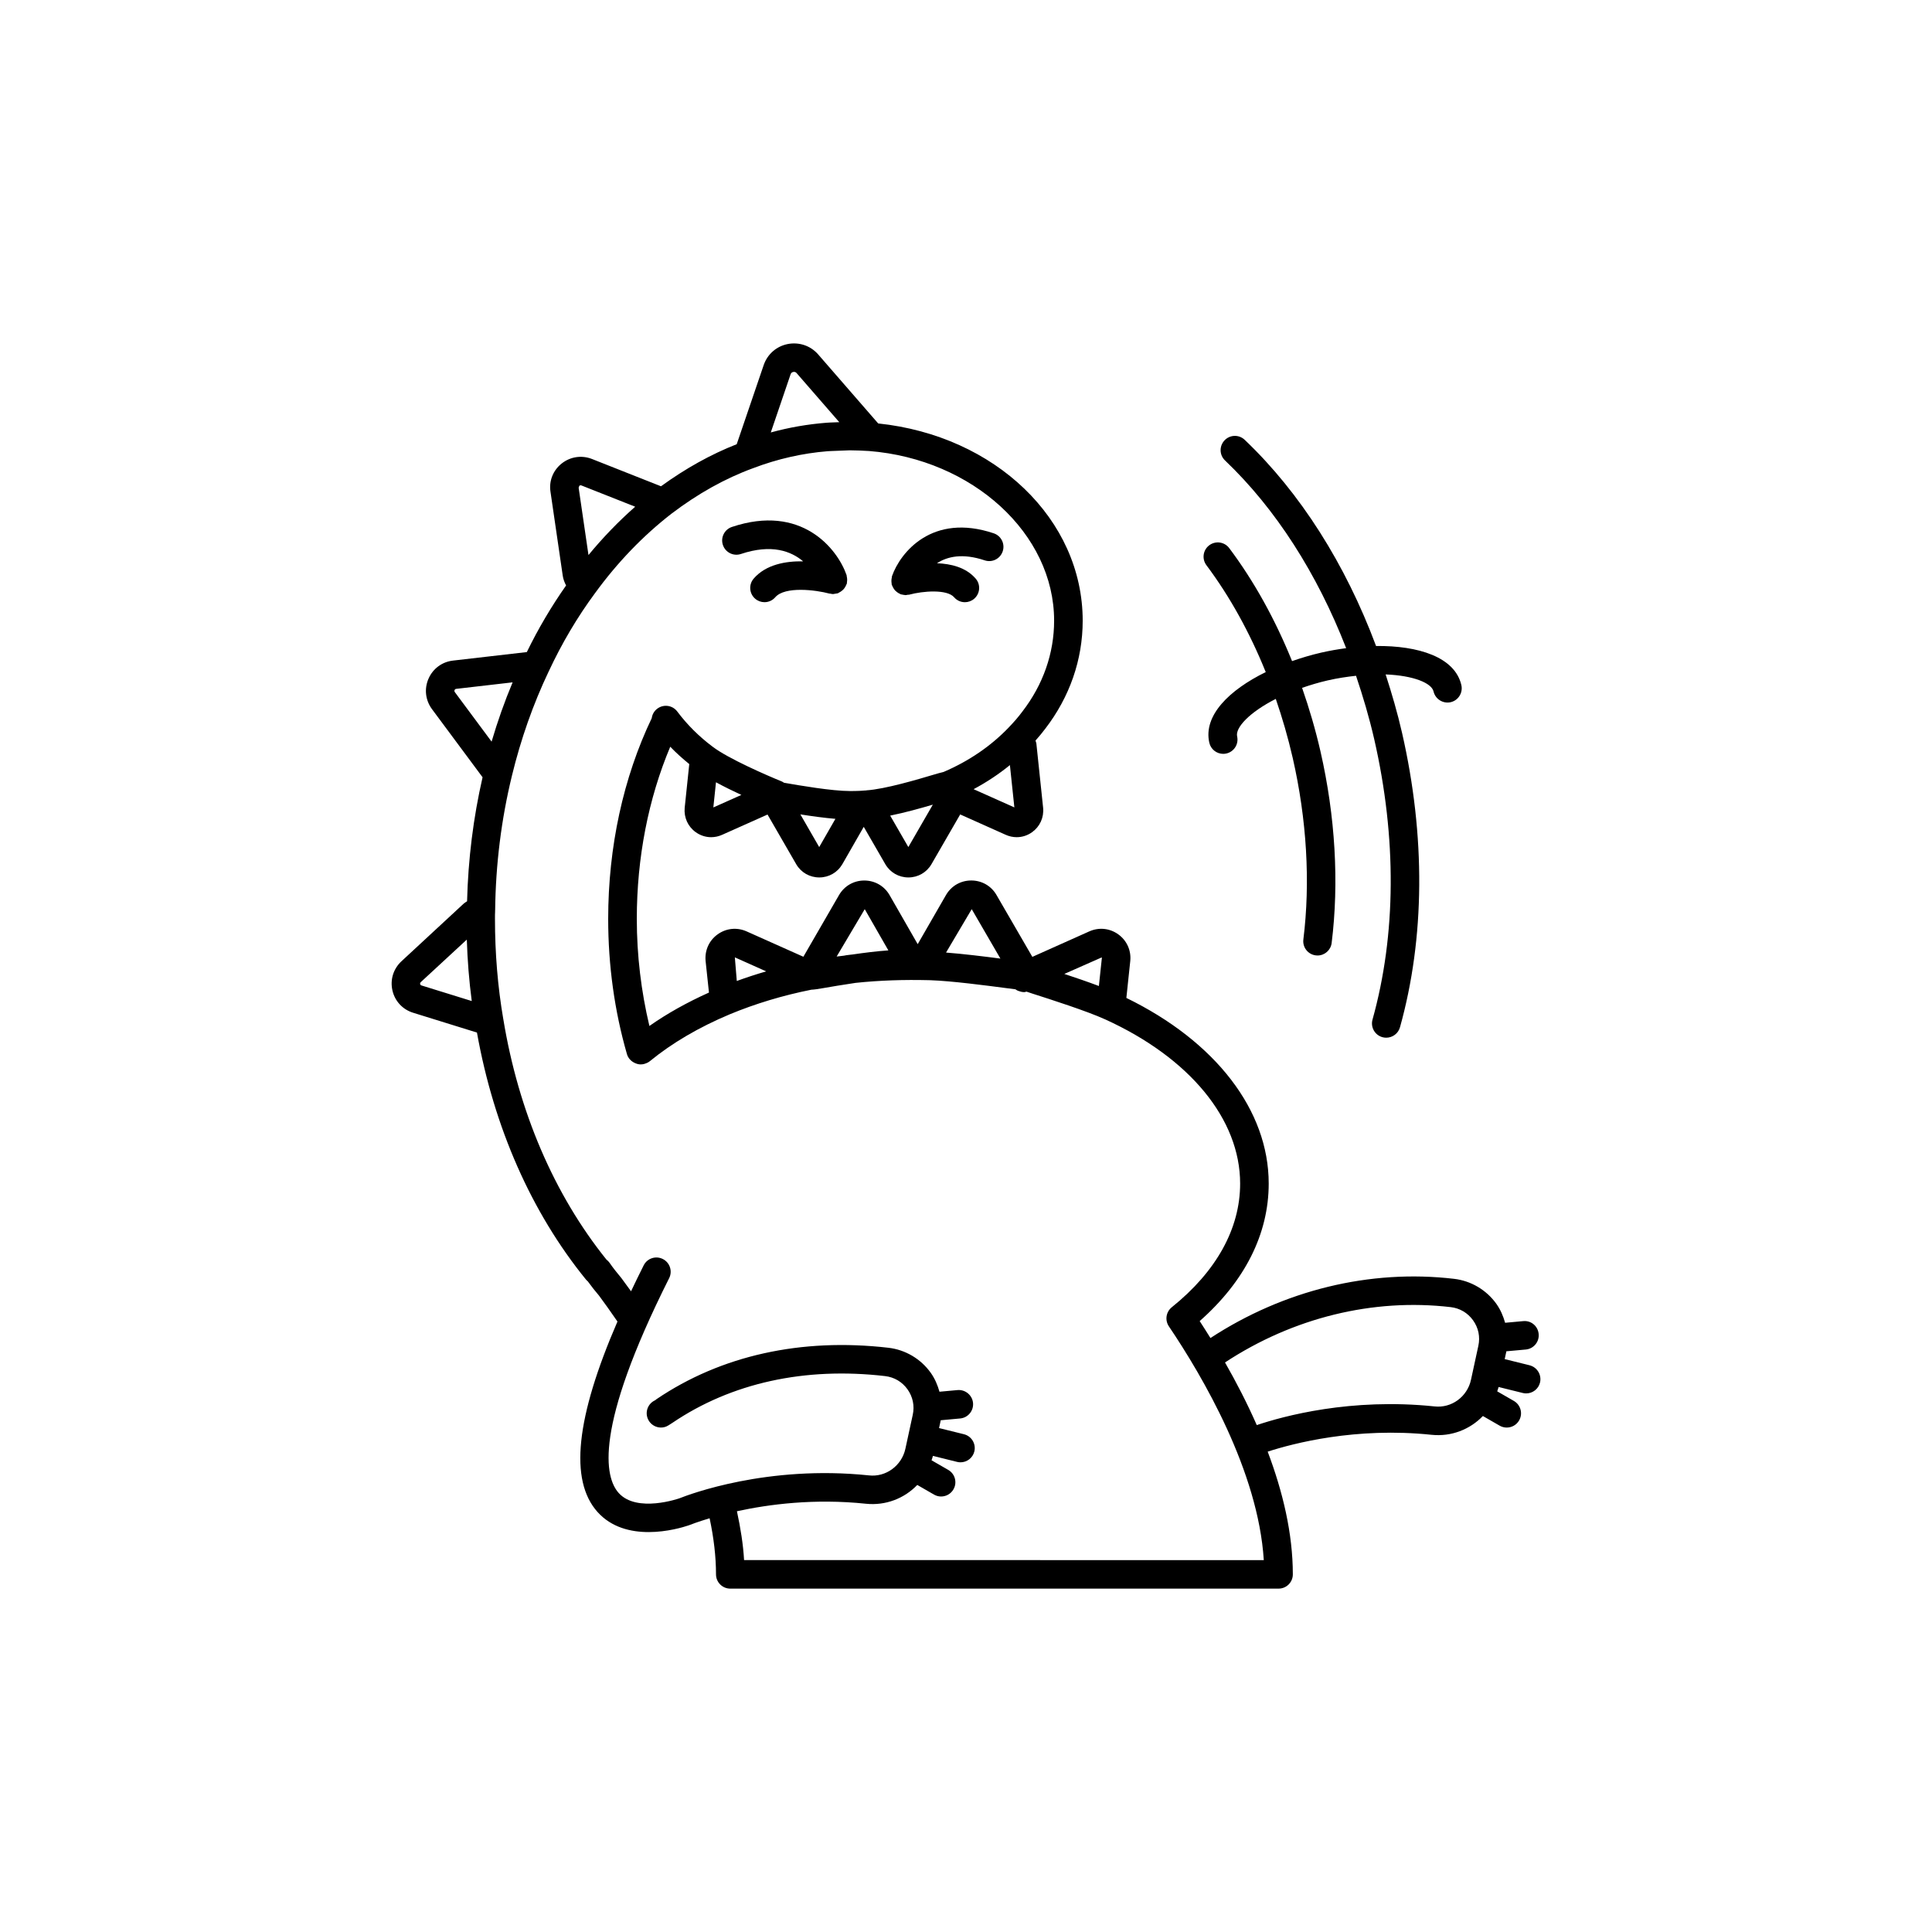 <?xml version="1.0" encoding="UTF-8"?>
<!-- Uploaded to: SVG Repo, www.svgrepo.com, Generator: SVG Repo Mixer Tools -->
<svg fill="#000000" width="800px" height="800px" version="1.1" viewBox="144 144 512 512" xmlns="http://www.w3.org/2000/svg">
 <g>
  <path d="m549.35 505.81-6.594-1.633 0.418-1.922c0.012-0.051 0.008-0.102 0.016-0.148l5.156-0.469c2.078-0.191 3.606-2.027 3.418-4.109-0.188-2.078-1.984-3.633-4.109-3.418l-4.785 0.438c-0.496-1.777-1.23-3.496-2.324-5.027-2.637-3.684-6.723-6.102-11.211-6.621-22.32-2.613-45.16 3.012-64.555 15.691-0.953-1.539-1.91-3.047-2.852-4.492 11.98-10.566 18.293-23.109 18.293-36.449 0-19.422-14.062-37.648-37.723-49.191l1.035-9.805c0-0.016 0-0.031 0.004-0.039 0.262-2.762-0.926-5.379-3.172-7-2.258-1.625-5.106-1.934-7.676-0.797l-15.105 6.758-9.52-16.426c-1.387-2.387-3.879-3.812-6.66-3.816h-0.012c-2.785 0-5.277 1.426-6.68 3.832l-7.512 13.043-7.484-13.055c-1.402-2.391-3.898-3.812-6.672-3.812s-5.269 1.422-6.68 3.832l-9.461 16.371-15.082-6.738c-2.555-1.121-5.398-0.816-7.652 0.809-2.25 1.617-3.438 4.234-3.18 7.039l0.891 8.379c-5.762 2.59-11.066 5.539-15.785 8.855-2.172-9.164-3.336-18.668-3.336-28.383 0-16.207 3.066-31.855 8.863-45.621 1.566 1.637 3.262 3.152 5.039 4.598l-1.215 11.617c-0.23 2.555 0.867 4.961 2.938 6.441 1.227 0.871 2.641 1.32 4.074 1.32 0.98 0 1.965-0.207 2.898-0.625l12.047-5.379 7.613 13.184c1.277 2.184 3.562 3.484 6.102 3.484 2.535 0 4.816-1.301 6.117-3.519l5.668-9.891 5.731 9.926c1.277 2.184 3.562 3.484 6.102 3.484 2.535 0 4.816-1.301 6.109-3.508l7.617-13.188 12.07 5.402c0.934 0.418 1.922 0.629 2.902 0.629 1.438 0 2.856-0.449 4.078-1.324 2.066-1.48 3.164-3.887 2.926-6.441-0.004-0.016-0.004-0.031-0.004-0.043l-1.785-16.992c-0.035-0.289-0.168-0.535-0.234-0.809 0.945-1.066 1.828-2.109 2.57-3.113 6.504-8.441 9.938-18.348 9.938-28.645 0-26.855-23.18-49.031-54.195-52.281l-15.969-18.363c-2.035-2.281-5.055-3.262-8.039-2.672-2.981 0.605-5.348 2.688-6.336 5.57l-7.148 20.969c-6.832 2.68-13.562 6.422-20.07 11.148l-18.289-7.234c-2.746-1.074-5.762-0.613-8.062 1.227-2.281 1.832-3.375 4.644-2.926 7.488l3.242 22.207c0.137 0.926 0.461 1.789 0.891 2.594-3.871 5.508-7.367 11.406-10.41 17.656l-19.574 2.258c-2.894 0.336-5.312 2.129-6.481 4.801-1.168 2.68-0.828 5.691 0.922 8.062l13.406 18.055c-2.449 10.684-3.824 21.707-4.106 32.863-0.301 0.211-0.621 0.371-0.898 0.625l-16.477 15.262c-2.156 1.992-3.055 4.887-2.41 7.738 0.648 2.848 2.707 5.062 5.496 5.922l16.906 5.246c4.484 25.066 14.418 47.668 28.887 65.453 0.137 0.164 0.297 0.32 0.473 0.461 0.98 1.363 2.035 2.676 3 3.816 1.328 1.789 3.023 4.152 4.875 6.852-11.035 25.48-12.781 42.078-5.301 50.453 3.734 4.176 8.922 5.344 13.559 5.344 4.934 0 9.246-1.324 10.504-1.746 0.145-0.039 0.281-0.09 0.418-0.148 0.059-0.023 1.957-0.785 5.242-1.766 1.105 5.191 1.695 10.184 1.695 14.867 0 2.086 1.691 3.777 3.777 3.777h145.31c2.086 0 3.777-1.691 3.777-3.777 0-10.852-2.672-21.957-6.664-32.523 6.734-2.184 23.348-6.57 43.422-4.465 5.234 0.551 10.188-1.418 13.609-4.977l4.445 2.559c0.594 0.34 1.238 0.5 1.879 0.5 1.309 0 2.582-0.68 3.281-1.895 1.039-1.812 0.418-4.117-1.391-5.16l-4.418-2.543c0.121-0.387 0.27-0.754 0.367-1.152l6.402 1.586c0.305 0.078 0.609 0.113 0.914 0.113 1.691 0 3.238-1.152 3.66-2.867 0.488-2.035-0.75-4.082-2.769-4.586zm-113.42-108.07c0.074 0.055 0.074 0.098 0.074 0.145l-0.789 7.418c-2.894-1.094-6.164-2.211-9.16-3.199zm-34.414-12.801 7.602 13.094c-4.356-0.566-9.902-1.25-14.406-1.594zm-28.352 0 6.262 10.926c-3.012 0.199-6.422 0.633-9.637 1.102-0.086 0.008-0.172 0.008-0.258 0.02-0.094 0.012-0.188 0.023-0.285 0.039-0.66 0.055-1.32 0.172-1.57 0.234-0.66 0.07-1.309 0.152-1.957 0.234zm-26.117 16.484c-2.637 0.766-5.234 1.617-7.789 2.547l-0.516-6.258zm-14.004-43.445 0.699-6.668c2.18 1.188 4.551 2.344 6.731 3.356zm28.055 10.504-4.992-8.66c2.926 0.461 6.281 0.93 9.285 1.18zm23.621 0-4.812-8.336c3.887-0.781 8.07-1.953 11.301-2.902zm17.293-15.34c3.457-1.844 6.672-3.977 9.625-6.383l1.18 11.211zm-48.492-109.96c0.117-0.336 0.348-0.535 0.688-0.605 0.059-0.016 0.133-0.023 0.215-0.023 0.203 0 0.453 0.059 0.656 0.285l11.34 13.043-2.477 0.094c-0.211 0-0.457 0.02-0.906 0.055-5 0.391-9.941 1.25-14.77 2.574zm-55.992 29.559c0.109-0.09 0.227-0.133 0.348-0.133 0.07 0 0.145 0.016 0.215 0.043l14.238 5.633c-4.41 3.879-8.547 8.164-12.375 12.809l-2.609-17.852c0.004-0.012 0.188-0.484 0.184-0.5zm-33.055 54.125c0.117-0.277 0.336-0.301 0.414-0.309l14.961-1.727c-2.125 5.066-3.984 10.316-5.57 15.711l-9.742-13.121c-0.043-0.066-0.191-0.266-0.062-0.555zm-8.766 78.293c-0.078-0.023-0.297-0.09-0.359-0.375-0.07-0.301 0.109-0.461 0.172-0.516l12.191-11.262c0.172 5.523 0.609 10.973 1.309 16.281zm85.48 152.28c-0.23-4.148-0.938-8.504-1.891-12.941 8.445-1.844 20.496-3.43 34.172-1.992 5.258 0.551 10.207-1.418 13.621-4.981l4.434 2.555c0.59 0.344 1.238 0.508 1.879 0.508 1.309 0 2.578-0.68 3.277-1.895 1.043-1.805 0.422-4.117-1.387-5.156l-4.422-2.547c0.121-0.387 0.273-0.758 0.367-1.16l6.398 1.586c0.305 0.078 0.609 0.113 0.914 0.113 1.691 0 3.238-1.152 3.66-2.867 0.5-2.027-0.734-4.074-2.754-4.574l-6.594-1.633 0.414-1.918c0.012-0.051 0.008-0.102 0.016-0.152l5.156-0.473c2.082-0.191 3.609-2.031 3.418-4.109-0.191-2.082-2.066-3.598-4.109-3.418l-4.785 0.438c-0.5-1.781-1.23-3.5-2.328-5.035-2.633-3.684-6.723-6.098-11.207-6.617-23.113-2.668-44.375 2.043-61.5 13.656l-0.281 0.242c-1.914 0.832-2.789 3.055-1.957 4.969 0.836 1.922 3.09 2.801 4.969 1.957 0.207-0.09 0.727-0.383 1.512-0.914 15.617-10.586 35.098-14.875 56.383-12.402 2.41 0.281 4.523 1.523 5.938 3.508 1.41 1.977 1.91 4.375 1.391 6.746l-1.953 9.004c-0.973 4.496-5.18 7.582-9.688 7.055-26.953-2.812-47.617 5.055-50.137 6.055h-0.004c-0.102 0.043-11.34 3.996-16.164-1.41-3.637-4.07-6.727-16.871 13.387-56.91 0.941-1.863 0.188-4.137-1.676-5.074-1.875-0.945-4.137-0.184-5.074 1.676-1.184 2.356-2.289 4.637-3.348 6.875-0.91-1.266-1.785-2.465-2.57-3.512-1.098-1.32-2.199-2.68-3.164-4.09-0.207-0.289-0.477-0.562-0.781-0.793-13.875-17.246-23.32-39.273-27.34-63.734 0-0.004-0.004-0.012-0.008-0.016 0-0.004 0.004-0.008 0-0.012-1.461-8.492-2.199-17.422-2.199-26.543 0-0.668-0.004-1.383 0.039-2.051 0.004-0.031-0.016-0.059-0.016-0.09 0-0.039 0.023-0.074 0.023-0.113 0.137-12.137 1.633-24.141 4.449-35.68v-0.004c2.356-9.703 5.633-18.996 9.738-27.621v-0.004c0.004-0.008 0.012-0.012 0.016-0.023 3.473-7.449 7.609-14.434 12.289-20.762 0.004-0.004 0.004-0.008 0.008-0.012s0.012-0.008 0.012-0.012c5.883-8.082 12.68-15.148 20.219-21 6.984-5.312 14.254-9.363 21.59-12.043 0.008-0.004 0.016-0.012 0.023-0.016 0.012-0.004 0.02 0 0.031-0.004 6.43-2.457 13.164-3.969 19.734-4.492 0.051 0 0.945-0.043 0.988-0.051l4.879-0.188c1.734 0 3.43 0.094 5.117 0.184 27.5 2.195 49.039 21.945 49.039 44.961 0 8.613-2.894 16.926-8.41 24.082-1.023 1.383-2.238 2.793-3.719 4.324v0.004s-0.004 0-0.004 0.004c-4.707 4.875-10.449 8.793-17.066 11.637-0.07 0.02-0.137 0.047-0.207 0.074-0.715 0.164-1.527 0.391-2.551 0.699-4.168 1.238-12.836 3.828-17.785 4.144-0.043 0.004-0.074 0.035-0.113 0.039-0.062 0.008-0.117-0.02-0.18-0.008-0.316 0.043-0.629 0.055-0.945 0.07l-0.715 0.039h-0.02c-0.828 0.043-1.57 0.035-2.441 0.039-4.766 0-13.406-1.496-17.098-2.137-0.105-0.02-0.18-0.027-0.285-0.047-0.047-0.031-0.102-0.047-0.148-0.074-0.164-0.098-0.316-0.211-0.496-0.285-3.695-1.492-14.18-6.043-18.27-9.172-0.004-0.004-0.016-0.004-0.02-0.008-0.008-0.004-0.008-0.012-0.016-0.016-3.602-2.691-6.754-5.832-9.379-9.332-1.25-1.672-3.609-2.008-5.289-0.762-0.844 0.629-1.344 1.547-1.477 2.512-7.543 15.785-11.543 34.145-11.543 53.191 0 12.328 1.672 24.387 4.969 35.844 0.316 1.094 1.098 1.895 2.055 2.34 0.027 0.012 0.051 0.031 0.082 0.043 0.473 0.207 0.969 0.352 1.496 0.352 0.344 0 0.695-0.051 1.043-0.148 0.031-0.008 0.051-0.035 0.082-0.043 0.469-0.137 0.922-0.344 1.324-0.672 5.894-4.82 13.004-8.988 21.125-12.398 6.844-2.844 14.129-5.031 21.66-6.535 0.805-0.035 1.773-0.184 3.109-0.414 1.992-0.348 5.191-0.895 8.625-1.398 6.34-0.672 12.906-0.875 19.375-0.715l0.527 0.016h0.012c5.504 0.188 14.621 1.383 20.074 2.098 0.941 0.125 1.695 0.219 2.367 0.305 0.227 0.137 0.422 0.312 0.684 0.402 0.078 0.031 0.223 0.07 0.355 0.102 0.438 0.168 0.891 0.246 1.344 0.246 0.188 0 0.359-0.105 0.543-0.133 0.504 0.168 0.941 0.324 1.566 0.523 4.703 1.504 14.496 4.641 19.281 6.828h0.008c22.395 10.195 35.766 26.457 35.766 43.512 0 11.918-6.262 23.254-18.117 32.781-1.531 1.234-1.863 3.434-0.766 5.062 8.961 13.27 23.672 38.391 25.152 61.949zm182.95-40.727c-22.156-2.312-40.008 2.574-47.078 4.953-2.555-5.809-5.438-11.391-8.418-16.598 17.98-11.84 39.191-17.078 59.809-14.664 2.414 0.281 4.523 1.523 5.938 3.508 1.418 1.977 1.91 4.375 1.391 6.742l-1.953 9.008c-0.973 4.492-5.164 7.574-9.688 7.051z"/>
  <path d="m340.36 290.81c8.125-2.719 13.301-0.742 16.477 1.949-4.59-0.078-9.852 0.816-13.102 4.578-1.363 1.578-1.191 3.965 0.391 5.328 0.715 0.621 1.594 0.922 2.469 0.922 1.059 0 2.109-0.441 2.859-1.309 2.566-2.973 10.77-1.938 14.336-0.973 0.078 0.02 0.156 0 0.234 0.016 0.25 0.051 0.5 0.117 0.762 0.117 0.098 0 0.199-0.043 0.297-0.051 0.168-0.016 0.32-0.047 0.484-0.082 0.156-0.035 0.312-0.027 0.469-0.078 0.121-0.043 0.203-0.137 0.316-0.188 0.215-0.098 0.402-0.219 0.594-0.355 0.215-0.156 0.41-0.312 0.586-0.504 0.148-0.16 0.266-0.332 0.387-0.516 0.148-0.234 0.273-0.469 0.367-0.73 0.035-0.102 0.113-0.176 0.141-0.277 0.031-0.117 0.004-0.23 0.023-0.348 0.047-0.266 0.066-0.523 0.055-0.797-0.012-0.25-0.043-0.484-0.102-0.723-0.031-0.125-0.008-0.254-0.051-0.379-2.488-7.106-12.023-18.914-30.391-12.762-1.977 0.664-3.047 2.805-2.383 4.781 0.656 1.977 2.812 3.051 4.781 2.379z"/>
  <path d="m380.29 298.59c0.02 0.117-0.008 0.234 0.023 0.352 0.027 0.105 0.105 0.184 0.141 0.285 0.09 0.242 0.203 0.461 0.34 0.68 0.133 0.219 0.273 0.414 0.445 0.598 0.141 0.148 0.293 0.273 0.461 0.398 0.238 0.184 0.484 0.336 0.762 0.457 0.082 0.035 0.137 0.102 0.223 0.133 0.113 0.043 0.23 0.031 0.348 0.062 0.23 0.059 0.453 0.105 0.695 0.121 0.074 0.004 0.148 0.039 0.219 0.039 0.207 0 0.398-0.059 0.602-0.094 0.133-0.02 0.262 0.012 0.395-0.027 3.699-1 10.043-1.473 11.906 0.688 0.746 0.867 1.801 1.309 2.859 1.309 0.875 0 1.758-0.305 2.469-0.922 1.578-1.367 1.75-3.754 0.391-5.328-2.59-2.996-6.555-3.934-10.262-4.078 2.707-1.758 6.742-2.742 12.641-0.766 1.988 0.668 4.117-0.402 4.781-2.383 0.664-1.977-0.402-4.117-2.383-4.781-16.27-5.465-24.746 5.047-26.957 11.359-0.043 0.125-0.023 0.254-0.051 0.379-0.059 0.238-0.09 0.469-0.098 0.715-0.012 0.281 0.004 0.539 0.051 0.805z"/>
  <path d="m479.43 322.11c-9.691 4.754-16.594 11.523-14.949 18.73 0.398 1.75 1.957 2.938 3.68 2.938 0.281 0 0.562-0.031 0.848-0.094 2.031-0.469 3.305-2.488 2.844-4.527-0.527-2.309 3.25-6.387 10.242-9.941 1.738 5.055 3.254 10.262 4.481 15.613 3.734 16.328 4.715 32.973 2.828 48.141-0.254 2.07 1.211 3.961 3.281 4.215 0.156 0.02 0.316 0.031 0.473 0.031 1.879 0 3.508-1.402 3.742-3.312 1.992-16.035 0.969-33.586-2.957-50.762-1.324-5.781-2.977-11.398-4.875-16.855 2.113-0.727 4.336-1.41 6.777-1.969 2.652-0.609 5.129-0.969 7.516-1.23 1.836 5.457 3.5 11.035 4.82 16.797 5.984 26.164 5.824 51.867-0.453 74.32-0.562 2.012 0.613 4.094 2.621 4.66 0.34 0.094 0.684 0.137 1.02 0.137 1.652 0 3.172-1.094 3.641-2.762 6.613-23.672 6.805-50.656 0.543-78.043-1.207-5.285-2.711-10.418-4.344-15.465 7.383 0.285 12.184 2.285 12.695 4.516 0.473 2.035 2.527 3.297 4.527 2.844 2.035-0.469 3.305-2.496 2.844-4.527-1.703-7.434-11.383-10.488-22.605-10.367-8.105-21.699-20.082-40.621-34.812-54.637-1.504-1.445-3.902-1.383-5.34 0.133-1.441 1.512-1.383 3.902 0.133 5.34 13.43 12.789 24.414 29.996 32.09 49.738-2.203 0.293-4.41 0.68-6.574 1.172-2.621 0.602-5.227 1.371-7.758 2.258-4.457-11.008-10.047-21.145-16.652-29.945-1.25-1.664-3.617-2.008-5.289-0.754-1.668 1.25-2.008 3.621-0.754 5.289 6.227 8.316 11.508 17.898 15.719 28.32z"/>
 </g>
</svg>